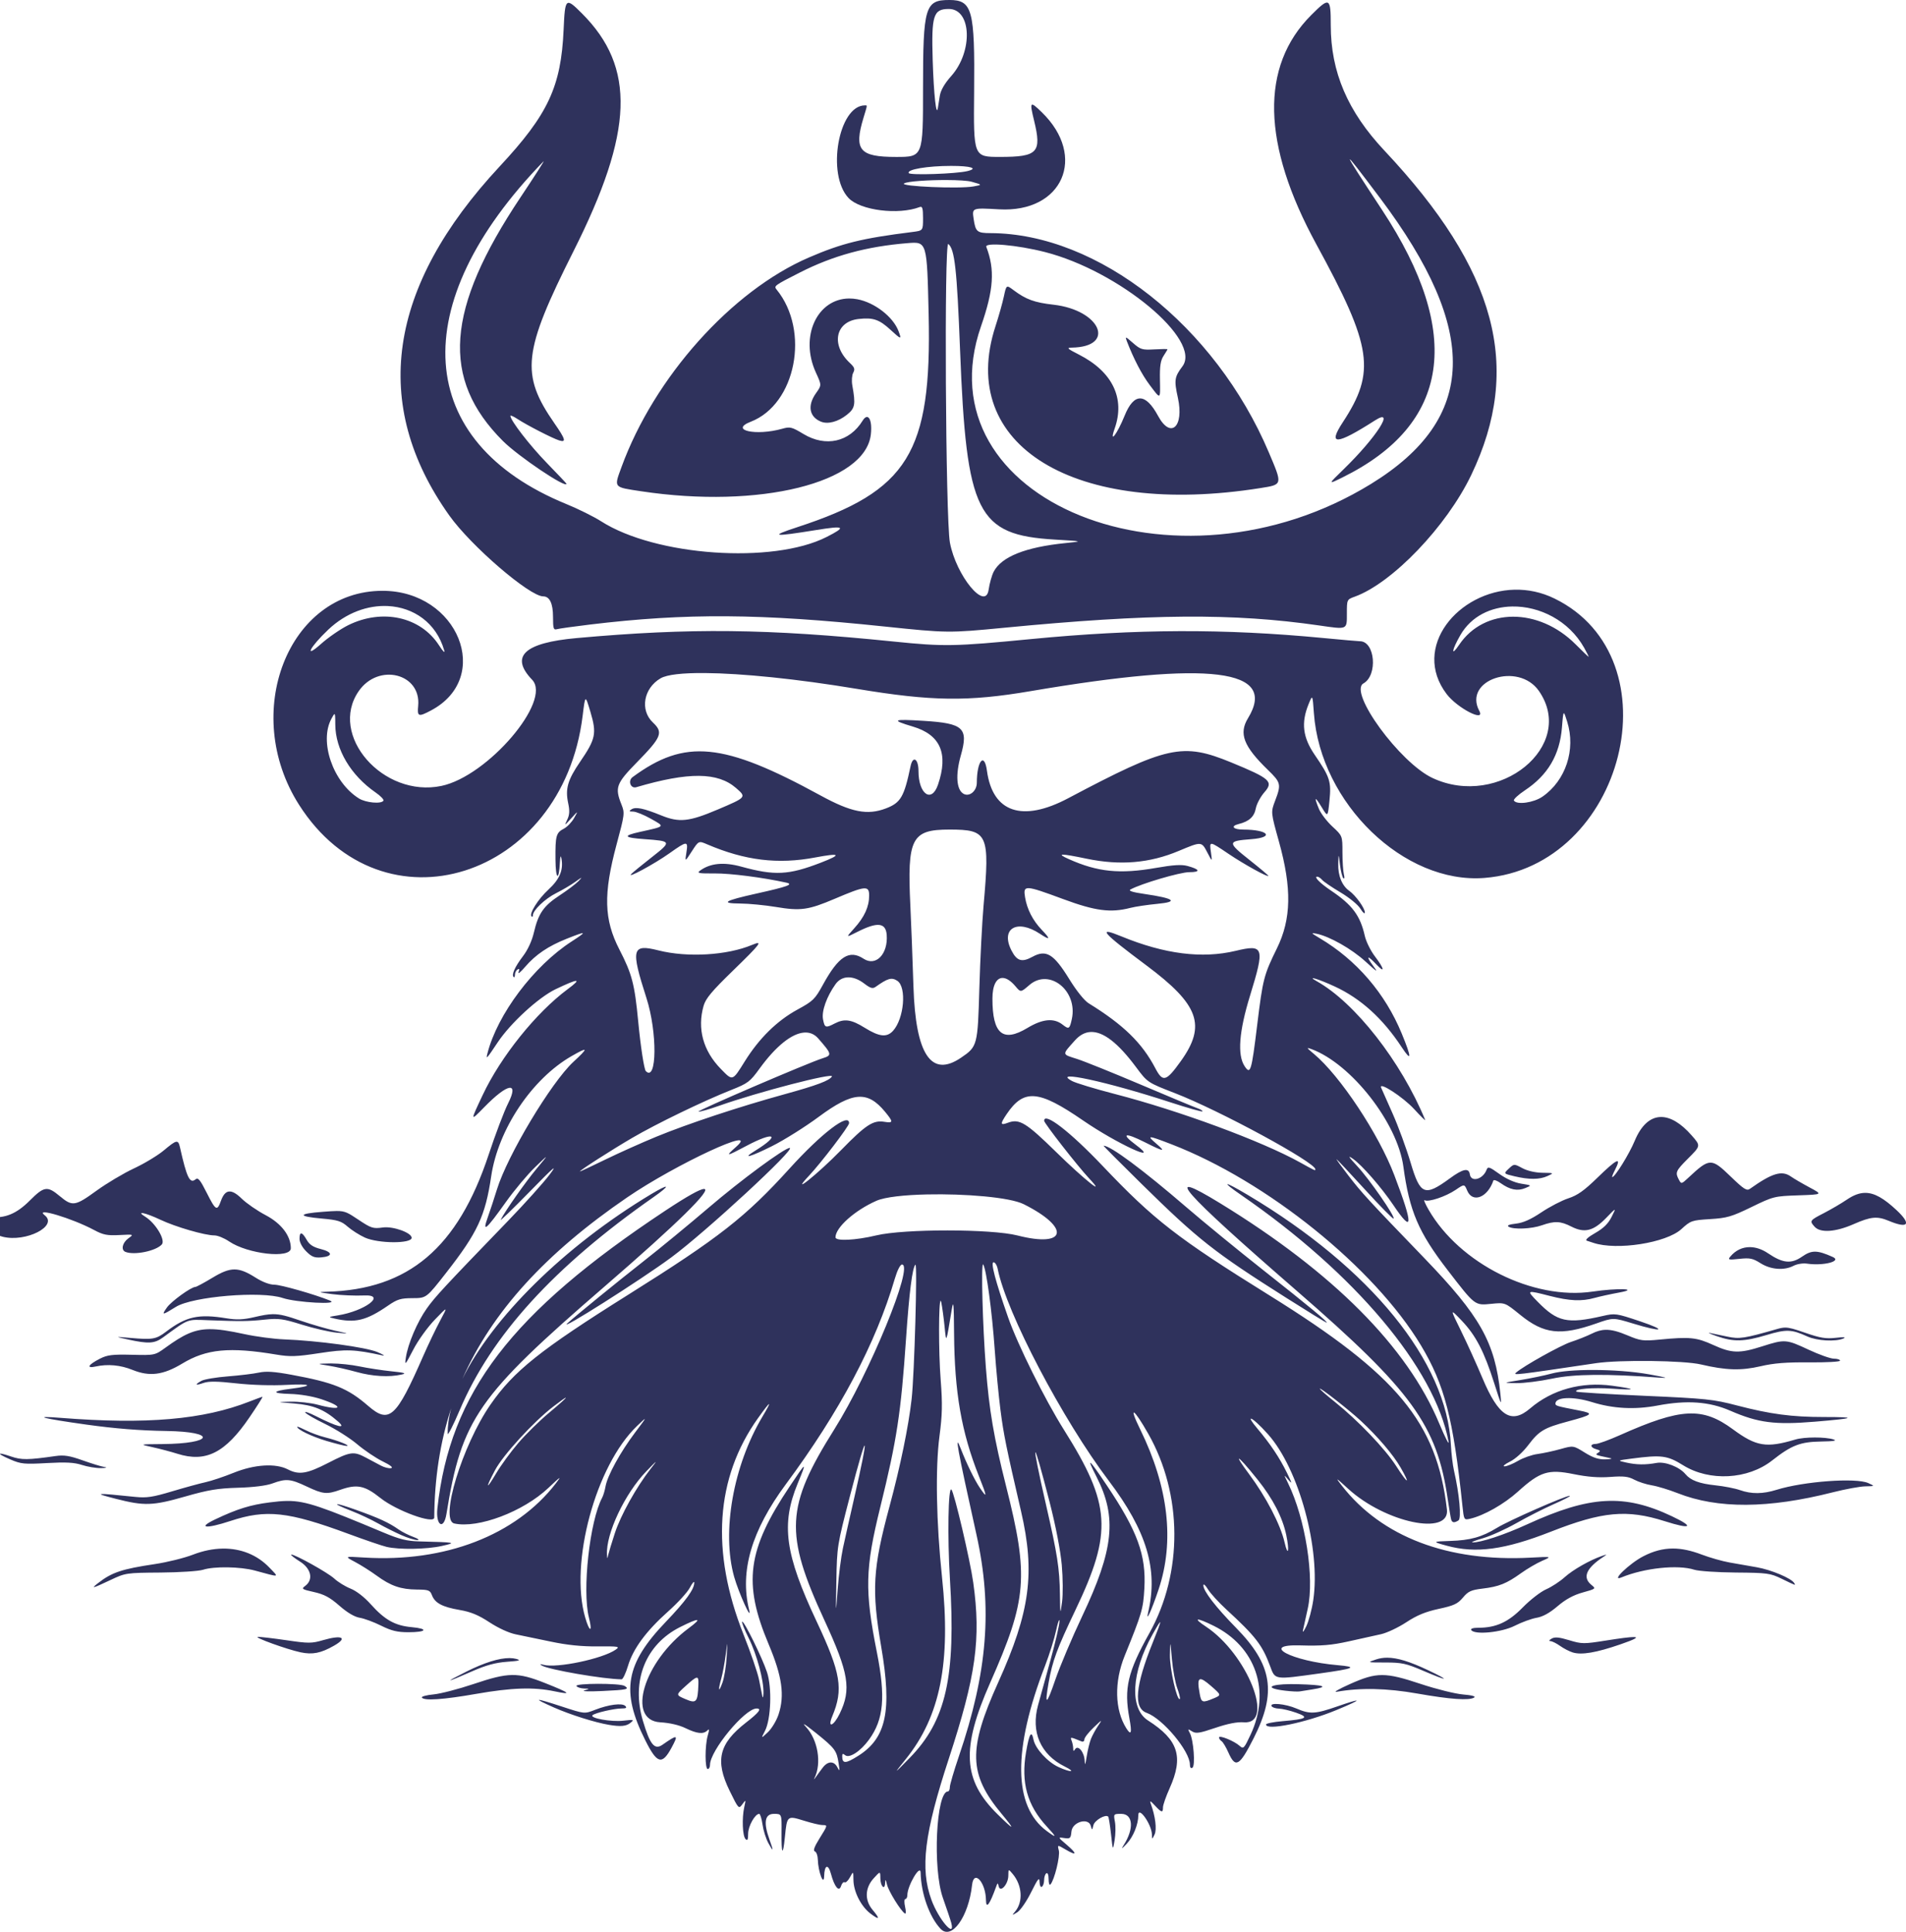 <svg width="148" height="150" viewBox="0 0 148 150" fill="none" xmlns="http://www.w3.org/2000/svg">
<g clip-path="url(#clip0_228_247)">
<path d="M73.71 -5.4473e-05C71.831 -0.003 71.673 0.528 71.673 6.867C71.673 12.186 71.673 12.186 69.583 12.186C66.727 12.186 66.289 11.655 67.057 9.123C67.366 8.105 67.357 8.182 67.159 8.182C65.107 8.182 64.161 13.556 65.892 15.378C66.807 16.341 69.76 16.712 71.424 16.074C71.622 15.998 71.673 16.178 71.673 16.944C71.673 17.909 71.673 17.909 70.846 18.013C66.933 18.503 65.381 18.885 62.814 19.992C56.808 22.581 50.798 29.302 48.258 36.269C47.667 37.888 47.608 37.816 49.794 38.146C58.977 39.531 67.196 37.496 67.621 33.731C67.751 32.572 67.399 31.986 66.981 32.666C65.959 34.323 64.118 34.738 62.392 33.7C61.485 33.153 61.349 33.119 60.748 33.289C58.695 33.869 56.602 33.402 58.302 32.743C61.801 31.386 62.914 25.685 60.305 22.487C60.075 22.206 60.122 22.171 62.096 21.166C64.688 19.847 67.294 19.136 70.478 18.878C71.981 18.756 71.981 18.757 72.109 24.419C72.353 35.156 70.526 38.117 61.922 40.929C59.71 41.652 60.015 41.7 63.359 41.158C65.602 40.794 65.758 40.897 64.176 41.699C60.006 43.812 50.898 43.177 46.679 40.479C46.117 40.119 44.909 39.52 43.995 39.146C32.137 34.306 31.418 23.642 42.2 12.534C42.339 12.39 41.538 13.643 40.419 15.319C34.611 24.016 34.221 29.412 39.048 34.239C40.248 35.438 43.993 37.957 43.986 37.562C43.986 37.537 43.3 36.81 42.462 35.949C41.132 34.581 39.633 32.642 39.633 32.29C39.633 32.225 39.888 32.339 40.199 32.544C40.918 33.017 42.907 34.037 43.42 34.197C43.987 34.372 43.914 34.109 43.05 32.867C40.403 29.057 40.595 27.331 44.536 19.497C49.2 10.226 49.376 5.23 45.188 1.043C43.92 -0.225 43.875 -0.186 43.764 2.306C43.567 6.734 42.562 8.884 38.8 12.922C30.078 22.285 28.76 31.414 34.888 40.026C36.569 42.389 41.12 46.307 42.184 46.307C42.679 46.307 42.942 46.859 42.942 47.898C42.942 48.809 42.981 48.931 43.247 48.854C43.414 48.806 44.57 48.644 45.815 48.494C53.297 47.593 59.018 47.632 68.713 48.65C73.519 49.154 73.703 49.156 77.942 48.746C89.319 47.647 95.751 47.599 102.434 48.565C104.649 48.885 104.584 48.913 104.584 47.648C104.584 46.552 104.584 46.551 105.194 46.33C108.111 45.276 112.335 40.864 114.243 36.877C118.242 28.526 116.219 20.97 107.499 11.693C104.647 8.658 103.333 5.589 103.333 1.957C103.333 -0.206 103.241 -0.254 101.814 1.173C97.842 5.148 97.979 11.209 102.217 18.974C106.565 26.943 106.848 28.857 104.262 32.797C103.075 34.606 103.763 34.565 106.763 32.646C108.389 31.606 106.876 33.964 104.327 36.442C103.103 37.632 103.103 37.632 104.235 37.074C112.597 32.954 113.644 25.91 107.323 16.311C104.021 11.297 103.997 11.168 107.149 15.362C114.913 25.693 114.703 32.504 106.463 37.572C91.299 46.899 71.462 38.879 76.177 25.329C77.16 22.502 77.265 20.936 76.586 19.169C76.443 18.797 78.987 19.02 81.135 19.569C86.897 21.041 93.349 26.404 91.816 28.446C91.195 29.273 91.16 29.512 91.461 30.882C91.958 33.143 90.907 34.114 89.927 32.3C88.95 30.489 88.051 30.482 87.325 32.279C86.741 33.722 86.108 34.538 86.554 33.272C87.381 30.924 86.381 28.857 83.775 27.531C82.867 27.069 82.795 26.998 83.227 26.991C86.687 26.933 85.464 24.076 81.801 23.659C80.317 23.49 79.671 23.254 78.696 22.525C78.144 22.112 78.144 22.112 77.949 23.024C77.842 23.526 77.549 24.563 77.299 25.329C74.276 34.593 83.447 40.194 97.879 37.896C99.608 37.621 99.598 37.661 98.525 35.13C94.359 25.299 85.26 18.129 76.918 18.101C75.864 18.098 75.75 18.001 75.601 16.988C75.475 16.135 75.475 16.135 77.585 16.254C82.512 16.532 84.435 12.15 80.894 8.715C79.973 7.821 79.932 7.867 80.299 9.375C80.9 11.848 80.582 12.184 77.649 12.184C75.591 12.185 75.591 12.185 75.64 7.13C75.701 0.739 75.502 0.002 73.711 -0.001L73.71 -5.4473e-05ZM73.676 0.696C75.441 0.696 75.564 3.989 73.87 5.896C73.349 6.482 73.047 7.002 72.976 7.438C72.917 7.799 72.852 8.212 72.83 8.356C72.708 9.171 72.506 7.348 72.424 4.7C72.316 1.187 72.469 0.696 73.676 0.696ZM73.858 12.882C75.403 12.882 75.997 13.074 75.112 13.287C74.231 13.499 70.674 13.62 70.564 13.441C70.389 13.158 72.018 12.882 73.858 12.882ZM73.53 13.979C74.378 13.982 75.138 14.024 75.454 14.114C76.287 14.35 76.288 14.35 75.591 14.476C74.495 14.675 69.846 14.475 70.2 14.244C70.458 14.075 72.117 13.973 73.53 13.979ZM73.635 18.943C74.134 19.355 74.304 20.887 74.548 27.17C75.041 39.879 75.869 41.537 81.903 41.897C84.124 42.029 84.124 42.029 82.731 42.169C79.629 42.482 77.761 43.227 77.158 44.394C77.014 44.671 76.838 45.302 76.766 45.794C76.522 47.476 74.24 44.696 73.76 42.13C73.422 40.33 73.306 18.672 73.635 18.943ZM65.927 23.177C63.476 23.197 62.061 26.106 63.356 28.934C63.803 29.909 63.803 29.909 63.363 30.527C62.681 31.485 62.832 32.364 63.744 32.739C64.281 32.959 65.074 32.751 65.753 32.212C66.398 31.699 66.45 31.424 66.181 29.919C66.118 29.571 66.15 29.132 66.252 28.942C66.402 28.661 66.355 28.522 65.991 28.182C64.501 26.791 64.859 24.972 66.663 24.769C67.799 24.64 68.272 24.801 69.159 25.619C69.979 26.375 70.025 26.382 69.769 25.708C69.346 24.595 67.913 23.487 66.572 23.235C66.35 23.194 66.135 23.175 65.927 23.177ZM87.45 26.219C87.4 26.213 87.428 26.305 87.496 26.483C88.028 27.866 88.665 29.087 89.273 29.892C90.143 31.044 90.097 31.069 90.069 29.457C90.05 28.428 90.117 27.989 90.349 27.635C90.516 27.379 90.654 27.148 90.654 27.12C90.654 27.093 90.194 27.096 89.631 27.128C88.69 27.182 88.559 27.142 87.973 26.628C87.663 26.356 87.507 26.225 87.45 26.219ZM117.625 45.787C113.232 45.876 109.565 50.265 112.335 53.896C113.167 54.986 115.357 56.114 114.868 55.201C113.58 52.794 117.9 51.348 119.497 53.652C122.443 57.901 116.411 62.831 111.232 60.408C108.695 59.221 104.685 53.729 105.871 53.065C106.997 52.435 106.776 49.793 105.597 49.79C105.473 49.79 104.195 49.677 102.759 49.54C95.053 48.802 88.258 48.828 80.035 49.624C74.09 50.2 73.322 50.213 69.413 49.815C59.55 48.812 53.647 48.747 44.774 49.544C40.701 49.911 39.578 50.963 41.32 52.781C42.881 54.409 37.867 60.275 34.274 61.024C29.744 61.968 25.485 57.084 27.855 53.663C29.381 51.459 32.712 52.284 32.471 54.806C32.391 55.647 32.488 55.682 33.458 55.169C38.295 52.615 35.571 45.874 29.703 45.874C22.377 45.874 18.677 55.36 23.222 62.491C29.7 72.655 43.682 68.265 45.242 55.578C45.444 53.926 45.444 53.926 45.848 55.283C46.345 56.954 46.257 57.378 45.044 59.151C44.075 60.568 43.881 61.248 44.121 62.376C44.245 62.957 44.226 63.273 44.043 63.651C43.81 64.134 43.822 64.13 44.353 63.544C44.906 62.935 44.906 62.935 44.579 63.517C44.399 63.837 44.045 64.206 43.794 64.338C43.179 64.658 43.117 64.879 43.132 66.736C43.144 68.318 43.401 68.468 43.479 66.939C43.504 66.471 43.541 66.379 43.594 66.657C43.762 67.545 43.464 68.263 42.599 69.06C41.783 69.811 41.066 70.95 41.276 71.16C41.332 71.216 41.378 71.177 41.378 71.073C41.378 70.682 42.325 69.779 43.186 69.349C43.676 69.103 44.352 68.704 44.687 68.461C45.219 68.075 45.25 68.069 44.929 68.408C44.726 68.622 44.064 69.123 43.456 69.522C42.205 70.343 41.801 70.927 41.454 72.415C41.304 73.059 40.982 73.755 40.611 74.241C39.987 75.059 39.706 75.683 39.883 75.86C39.939 75.916 39.985 75.837 39.985 75.683C39.985 75.529 40.077 75.346 40.189 75.277C40.331 75.189 40.354 75.252 40.265 75.484C40.195 75.668 40.424 75.484 40.774 75.075C41.593 74.12 42.57 73.46 44.02 72.884C45.572 72.268 45.627 72.3 44.389 73.101C41.443 75.004 38.615 78.766 37.846 81.806C37.723 82.295 37.781 82.231 38.657 80.919C39.647 79.435 41.821 77.442 43.136 76.812C44.937 75.949 45.237 75.949 44.077 76.809C41.626 78.629 38.89 82.036 37.481 85.023C36.505 87.091 36.505 87.091 37.594 85.975C39.434 84.09 40.326 83.943 39.455 85.67C39.15 86.272 38.471 88.063 37.947 89.648C35.548 96.89 31.731 100.128 25.389 100.299C24.653 100.319 24.692 100.337 25.794 100.484C26.464 100.573 27.582 100.62 28.279 100.589C30.042 100.509 28.333 101.799 26.23 102.135C25.474 102.256 25.465 102.265 25.968 102.38C27.579 102.748 28.435 102.542 30.122 101.382C30.855 100.878 31.114 100.799 32.039 100.797C33.108 100.794 33.107 100.794 34.636 98.838C37.082 95.71 37.683 94.424 38.142 91.329C38.685 87.679 41.303 83.768 44.389 81.999C45.691 81.252 45.717 81.346 44.519 82.454C42.795 84.051 39.4 89.717 38.587 92.356C38.381 93.026 38.061 93.997 37.877 94.513C37.428 95.765 37.725 95.515 39.291 93.321C39.943 92.407 40.965 91.189 41.562 90.615C42.647 89.57 42.647 89.57 41.669 90.742C40.806 91.777 39.25 93.987 38.878 94.709C38.805 94.851 39.818 93.87 41.13 92.53C43.036 90.581 43.344 90.319 42.664 91.221C42.197 91.841 40.753 93.447 39.456 94.79C34.468 99.953 33.784 100.691 33.139 101.599C32.402 102.637 31.674 104.344 31.514 105.413C31.417 106.057 31.46 106.012 32.084 104.808C32.465 104.073 33.2 103.051 33.773 102.458C34.786 101.409 34.786 101.409 34.179 102.54C33.845 103.163 33.246 104.416 32.847 105.326C30.757 110.098 30.223 110.578 28.584 109.159C27.002 107.79 25.914 107.349 22.622 106.743C21.289 106.497 20.656 106.456 20.097 106.578C19.687 106.668 18.607 106.799 17.697 106.87C16.787 106.941 15.866 107.095 15.651 107.213C15.09 107.519 15.168 107.603 15.806 107.38C16.209 107.239 16.876 107.248 18.354 107.413C19.558 107.547 21.125 107.593 22.29 107.53C24.23 107.424 24.401 107.609 22.571 107.834C21.097 108.015 21.074 108.195 22.52 108.234C23.299 108.254 24.276 108.418 24.939 108.639C26.77 109.247 26.557 109.577 24.662 109.069C24.136 108.927 23.195 108.823 22.573 108.836C21.441 108.861 21.441 108.861 22.834 108.975C24.335 109.098 25.18 109.442 26.229 110.358C26.955 110.992 26.221 110.817 24.502 109.946C23.996 109.69 23.638 109.57 23.706 109.68C23.774 109.79 24.48 110.195 25.276 110.58C26.071 110.965 27.179 111.668 27.738 112.141C28.297 112.614 29.185 113.212 29.711 113.47C30.327 113.771 30.559 113.96 30.364 113.997C30.197 114.029 29.845 113.941 29.581 113.801C29.318 113.661 28.792 113.381 28.413 113.179C27.456 112.669 27.205 112.705 25.474 113.595C23.832 114.44 23.213 114.538 22.349 114.092C21.401 113.602 19.752 113.705 18.15 114.354C17.394 114.66 16.414 114.988 15.973 115.084C15.533 115.179 14.36 115.5 13.367 115.797C11.852 116.251 11.39 116.32 10.494 116.228C7.343 115.902 7.196 115.917 8.991 116.376C11.209 116.944 11.858 116.922 14.398 116.194C16.17 115.686 16.914 115.563 18.481 115.518C19.685 115.483 20.679 115.359 21.158 115.182C22.212 114.793 22.553 114.824 23.82 115.423C25.078 116.018 25.373 116.048 26.404 115.684C27.724 115.218 28.313 115.337 29.538 116.314C30.781 117.306 33.712 118.374 33.719 117.836C33.74 114.802 34.17 111.992 35.031 109.355C34.849 110.043 34.756 110.7 34.762 111.315C34.762 111.515 35.188 110.687 35.703 109.474C38.163 103.69 43.017 98.357 50.732 92.962C52.109 92 52.012 91.851 50.571 92.716C43.752 96.809 38.199 102.377 35.902 107.075C38.202 101.853 42.376 97.3 48.692 92.979C52.486 90.384 59.145 87.295 57.152 89.055C56.284 89.82 56.386 89.811 57.951 88.978C60.128 87.82 60.666 88.097 58.654 89.34C57.525 90.037 58.258 89.84 59.953 88.99C60.899 88.515 62.526 87.495 63.568 86.722C66.217 84.759 67.359 84.671 68.723 86.325C69.379 87.121 69.371 87.219 68.656 87.103C67.8 86.965 67.225 87.341 65.332 89.28C63.492 91.165 61.252 92.958 62.815 91.294C63.761 90.288 65.931 87.443 65.931 87.209C65.931 86.359 63.799 87.984 61.306 90.735C57.9 94.494 55.83 96.113 48.783 100.529C41.953 104.811 39.884 106.461 38.083 109.065C35.889 112.239 34.122 118.04 35.273 118.293C37.128 118.7 40.628 117.378 42.583 115.531C43.557 114.61 43.635 114.565 43.148 115.195C40.046 119.209 34.549 121.33 28.269 120.937C26.74 120.841 26.74 120.841 27.573 121.283C28.031 121.526 28.784 122.003 29.247 122.342C30.334 123.139 31.127 123.414 32.371 123.423C33.274 123.43 33.393 123.474 33.539 123.857C33.772 124.469 34.338 124.774 35.677 125.005C36.563 125.158 37.14 125.396 38.009 125.966C38.698 126.418 39.523 126.796 40.053 126.902C40.542 127 41.765 127.253 42.771 127.466C44.032 127.732 45.156 127.848 46.394 127.838C48.052 127.824 48.16 127.843 47.809 128.089C46.796 128.798 43.234 129.548 42.208 129.267C41.92 129.188 41.884 129.203 42.074 129.322C42.584 129.642 46.868 130.382 48.267 130.393C48.368 130.393 48.594 129.919 48.767 129.339C49.166 128.008 50.177 126.641 51.891 125.112C52.626 124.457 53.378 123.635 53.563 123.284C53.748 122.934 53.901 122.749 53.908 122.874C53.925 123.381 53.258 124.304 51.692 125.938C48.566 129.202 48.2 131.316 50.101 135.118C51.02 136.955 51.406 137.067 52.142 135.708C52.702 134.673 52.624 134.646 51.448 135.469C50.826 135.905 50.474 135.476 49.918 133.604C49.001 130.515 50.127 127.685 52.809 126.337C54.319 125.579 54.574 125.613 53.474 126.427C49.986 129.008 48.609 133.577 51.272 133.731C52.001 133.774 52.732 133.943 53.23 134.185C54.12 134.618 54.617 134.672 54.922 134.367C55.081 134.208 55.089 134.298 54.957 134.757C54.731 135.535 54.733 137.358 54.957 137.358C55.053 137.358 55.132 137.213 55.132 137.035C55.132 135.935 57.83 132.667 58.745 132.659C59.175 132.655 58.945 132.963 57.931 133.75C55.822 135.388 55.507 136.699 56.657 139.051C57.348 140.463 57.362 140.478 57.642 140.096C57.919 139.717 57.923 139.722 57.791 140.317C57.6 141.181 57.656 142.563 57.892 142.799C58.042 142.949 58.092 142.844 58.092 142.378C58.092 141.795 58.626 140.84 58.953 140.84C59.029 140.84 59.144 141.212 59.209 141.667C59.273 142.121 59.475 142.768 59.659 143.103C60.061 143.837 60.085 143.769 59.751 142.842C59.27 141.508 59.384 140.84 60.093 140.84C60.701 140.84 60.701 140.84 60.686 142.245C60.667 144 60.794 144.187 60.948 142.63C61.111 140.972 61.121 140.964 62.423 141.369C63.027 141.557 63.67 141.71 63.853 141.71C64.283 141.71 64.285 141.703 63.62 142.772C63.231 143.398 63.123 143.705 63.272 143.755C63.392 143.795 63.496 144.076 63.503 144.38C63.526 145.322 63.971 146.501 63.994 145.681C64.019 144.796 64.307 144.695 64.523 145.497C64.797 146.514 65.15 146.939 65.309 146.44C65.376 146.23 65.499 146.1 65.584 146.152C65.668 146.204 65.855 146.029 65.999 145.763C66.262 145.279 66.261 145.279 66.269 145.964C66.278 146.879 66.854 148.02 67.59 148.582C68.299 149.122 68.362 149.013 67.756 148.294C67.128 147.548 67.16 146.592 67.838 145.847C68.354 145.279 68.354 145.279 68.36 145.835C68.367 146.473 68.704 146.809 68.731 146.203C68.746 145.882 68.775 145.909 68.878 146.339C69.001 146.855 69.946 148.38 70.264 148.576C70.351 148.63 70.358 148.408 70.28 148.063C70.202 147.719 70.21 147.455 70.299 147.455C70.384 147.455 70.455 147.318 70.455 147.15C70.455 146.421 71.471 144.699 71.486 145.401C71.519 147.019 72.163 148.836 73.031 149.762C73.888 150.676 75.211 148.839 75.481 146.358C75.614 145.135 76.539 146.142 76.56 147.534C76.571 148.258 76.838 147.907 77.348 146.498C77.464 146.175 77.479 146.173 77.549 146.468C77.672 146.989 78.289 146.309 78.296 145.644C78.302 145.105 78.302 145.105 78.642 145.514C79.372 146.389 79.457 147.659 78.836 148.407C78.559 148.74 78.563 148.742 78.987 148.486C79.229 148.339 79.708 147.646 80.067 146.925C80.591 145.87 80.713 145.719 80.72 146.117C80.727 146.397 80.802 146.56 80.902 146.498C80.998 146.439 81.076 146.204 81.076 145.976C81.076 145.748 81.154 145.513 81.25 145.453C81.353 145.39 81.424 145.579 81.424 145.913C81.424 146.236 81.488 146.409 81.571 146.315C81.874 145.974 82.328 144.127 82.217 143.685C82.103 143.232 82.103 143.232 82.744 143.61C83.628 144.132 83.669 143.959 82.831 143.242C82.13 142.643 82.13 142.643 82.636 142.717C83.099 142.785 83.146 142.743 83.197 142.209C83.269 141.46 84.521 141.101 84.702 141.778C84.796 142.131 84.805 142.128 84.902 141.723C84.995 141.339 85.843 140.847 86.052 141.056C86.094 141.099 86.193 141.714 86.271 142.423C86.412 143.713 86.412 143.713 86.55 142.887C86.626 142.433 86.636 141.786 86.573 141.451C86.46 140.848 86.466 140.84 87.064 140.84C87.987 140.84 88.074 141.997 87.247 143.277C87.037 143.603 87.098 143.573 87.493 143.156C87.994 142.627 88.389 141.66 88.389 140.949C88.389 140.193 89.424 141.65 89.447 142.442C89.459 142.842 89.458 142.842 89.653 142.439C89.84 142.048 89.714 141.022 89.358 140.057C89.259 139.786 89.329 139.816 89.672 140.187C90.195 140.753 90.305 140.779 90.305 140.334C90.305 140.152 90.537 139.487 90.82 138.857C91.92 136.404 91.503 135.098 89.136 133.584C87.694 132.661 87.843 129.851 89.492 126.913C90.287 125.495 90.29 125.604 89.508 127.544C88.148 130.918 88.001 132.622 89.039 132.997C90.292 133.45 92.395 135.967 92.395 137.013C92.395 137.241 92.469 137.333 92.592 137.257C92.829 137.11 92.68 135.106 92.391 134.566C92.215 134.236 92.227 134.226 92.558 134.432C92.863 134.623 93.131 134.583 94.365 134.164C95.337 133.834 96.069 133.691 96.586 133.731C99.031 133.917 96.849 128.423 93.634 126.296C92.589 125.605 92.883 125.57 94.218 126.227C97.513 127.849 98.694 131.301 97.11 134.685C96.602 135.771 96.55 135.824 96.26 135.562C95.844 135.185 94.659 134.701 94.659 134.909C94.659 135 94.746 135.129 94.853 135.195C94.959 135.261 95.198 135.657 95.383 136.075C95.933 137.318 96.239 137.147 97.338 134.983C99.147 131.42 98.807 129.274 95.977 126.391C94.398 124.782 93.44 123.539 93.44 123.101C93.441 122.943 93.594 123.073 93.793 123.399C93.986 123.716 94.629 124.421 95.221 124.965C97.49 127.052 98.014 127.728 98.615 129.346C99.027 130.453 98.891 130.433 102.495 129.933C105.182 129.559 105.459 129.432 103.875 129.295C100.281 128.985 97.777 127.663 100.963 127.759C102.621 127.808 103.381 127.745 104.727 127.446C105.654 127.24 106.785 126.989 107.241 126.888C107.696 126.787 108.576 126.371 109.195 125.965C110.025 125.42 110.69 125.145 111.718 124.923C112.9 124.668 113.189 124.533 113.595 124.048C114.004 123.559 114.227 123.457 115.119 123.349C116.396 123.195 116.979 122.962 118.104 122.154C118.583 121.81 119.321 121.378 119.746 121.193C120.517 120.857 120.517 120.857 118.863 120.945C112.426 121.289 107.29 119.333 104.196 115.36C103.664 114.678 103.69 114.691 104.682 115.597C107.566 118.233 112.593 119.288 112.353 117.208C111.571 110.45 108.514 106.761 98.582 100.588C91.409 96.129 89.606 94.73 85.622 90.534C83.087 87.865 81.077 86.313 81.077 87.025C81.077 87.212 83.664 90.529 84.538 91.463C86.015 93.041 84.209 91.608 82.028 89.47C79.664 87.155 79.151 86.843 78.261 87.179C77.665 87.403 77.647 87.278 78.165 86.51C79.501 84.528 80.645 84.621 84.092 86.995C86.719 88.803 90.267 90.439 88.175 88.877C86.998 87.999 87.343 87.909 88.894 88.69C90.39 89.444 90.561 89.464 89.777 88.794C89.005 88.134 89.126 88.14 90.966 88.85C98.381 91.714 106.704 98.421 110.334 104.46C112.17 107.514 112.849 110.144 113.56 116.946C113.671 118.012 113.682 118.031 114.135 117.929C115.212 117.686 116.796 116.789 117.88 115.807C119.586 114.261 120.227 114.061 122.193 114.46C123.277 114.68 124.14 114.747 125.036 114.679C126.072 114.601 126.436 114.643 126.904 114.893C127.223 115.064 127.837 115.261 128.267 115.331C128.698 115.401 129.598 115.675 130.269 115.939C133.378 117.165 137.313 117.143 142.315 115.873C143.29 115.626 144.426 115.417 144.84 115.409C145.592 115.395 145.592 115.395 145.07 115.156C144.125 114.723 140.05 115.022 137.946 115.679C136.882 116.011 136.001 116.017 135.104 115.701C134.722 115.566 133.87 115.4 133.21 115.331C131.958 115.2 131.278 114.947 130.877 114.465C130.407 113.899 129.302 113.469 128.633 113.591C127.758 113.75 127.076 113.741 126.263 113.559C125.567 113.402 125.567 113.403 126.699 113.255C129.014 112.952 129.468 113.01 130.69 113.77C132.739 115.045 135.716 114.885 137.606 113.4C139.116 112.213 139.788 111.953 141.413 111.928C142.381 111.913 142.673 111.864 142.37 111.767C141.731 111.562 140.108 111.566 139.409 111.774C137.156 112.445 136.375 112.318 134.566 110.984C132.189 109.231 130.532 109.316 125.784 111.435C124.946 111.809 124.104 112.115 123.912 112.115C123.441 112.115 123.47 112.397 123.956 112.53C124.273 112.617 124.299 112.669 124.095 112.8C123.837 112.966 123.832 112.964 125.044 113.22C125.235 113.261 125.064 113.303 124.664 113.314C124.126 113.329 123.704 113.191 123.051 112.785C122.167 112.235 122.167 112.235 121.168 112.516C120.618 112.67 119.816 112.842 119.385 112.9C118.954 112.957 118.274 113.196 117.874 113.43C117.474 113.665 117.003 113.856 116.829 113.856C116.654 113.856 116.839 113.694 117.24 113.495C117.672 113.282 118.258 112.751 118.68 112.193C119.506 111.099 119.896 110.867 121.747 110.371C123.71 109.845 123.804 109.75 122.594 109.516C120.874 109.183 120.778 109.155 120.778 108.985C120.778 108.466 122.146 108.411 123.621 108.87C125.259 109.381 126.948 109.469 128.712 109.134C130.987 108.702 132.724 108.827 134.36 109.539C136.52 110.479 137.818 110.647 140.936 110.388C144.077 110.128 144.27 110.026 141.628 110.026C139.131 110.026 137.465 109.805 134.882 109.131C133.032 108.648 132.484 108.591 127.689 108.379C124.834 108.252 122.455 108.106 122.403 108.054C122.194 107.845 123.706 107.721 125.185 107.826C127.105 107.962 127.106 107.859 125.192 107.597C122.8 107.27 120.52 107.899 118.816 109.358C117.354 110.61 116.358 109.976 115.108 106.997C114.662 105.934 113.911 104.281 113.44 103.324C112.583 101.583 112.583 101.583 113.504 102.547C114.596 103.691 115.242 104.936 116.03 107.415C116.591 109.179 116.608 109.207 116.503 108.213C116.083 104.22 114.948 102.2 110.575 97.665C106.221 93.15 105.758 92.647 104.694 91.268C104.158 90.573 103.746 90.006 103.777 90.006C103.808 90.006 104.799 91.064 105.98 92.356C107.16 93.649 108.165 94.668 108.212 94.621C108.355 94.478 106.332 91.557 105.386 90.543C104.701 89.808 104.626 89.679 105.054 89.976C105.749 90.459 107.273 92.205 108.195 93.574C109.734 95.862 109.756 95.161 108.266 91.243C107.052 88.047 104.046 83.516 102.028 81.836C101.436 81.343 101.417 81.303 101.845 81.463C104.932 82.612 108.509 87.188 108.97 90.575C109.443 94.048 110.14 95.678 112.41 98.623C114.549 101.399 114.506 101.367 115.806 101.237C116.862 101.132 116.862 101.133 118.043 102.092C119.884 103.589 121.175 103.736 123.939 102.766C125.268 102.299 125.268 102.299 126.812 102.77C129.104 103.47 129.524 103.324 127.333 102.589C125.497 101.974 125.411 101.962 124.46 102.18C121.692 102.815 120.939 102.65 119.395 101.071C118.506 100.162 118.516 100.157 120.345 100.625C121.886 101.019 122.817 101.059 123.828 100.776C124.211 100.669 125.073 100.48 125.743 100.358C127.363 100.061 125.597 100.003 123.654 100.289C119.047 100.967 113.351 98.122 110.932 93.934C110.659 93.462 110.521 93.128 110.625 93.192C110.904 93.365 112.266 92.909 113.037 92.385C113.71 91.928 113.71 91.928 113.928 92.447C114.345 93.438 115.512 92.99 115.959 91.668C115.99 91.577 116.249 91.67 116.536 91.874C117.255 92.386 117.829 92.5 118.436 92.251C118.952 92.039 118.952 92.04 118.121 91.907C117.601 91.824 116.966 91.541 116.419 91.148C115.645 90.592 115.535 90.557 115.432 90.83C115.152 91.576 114.223 91.826 114.132 91.181C114.057 90.657 113.602 90.748 112.596 91.485C110.621 92.932 110.283 92.798 109.533 90.274C109.201 89.158 108.573 87.446 108.138 86.47C107.703 85.494 107.303 84.591 107.248 84.463C107.021 83.93 108.944 85.175 109.811 86.121C110.32 86.678 110.705 87.055 110.665 86.959C108.796 82.425 105.212 77.843 102.235 76.183C101.418 75.727 102.341 75.998 103.628 76.591C105.655 77.525 107.373 79.079 108.839 81.306C109.624 82.497 109.626 82.151 108.846 80.257C107.557 77.127 105.333 74.541 102.474 72.846C101.794 72.442 101.769 72.405 102.235 72.502C103.253 72.712 104.956 73.68 106.026 74.655C106.952 75.5 107.039 75.549 106.622 74.99C106.032 74.199 106.172 74.135 106.867 74.878C107.568 75.628 107.501 75.229 106.764 74.263C106.429 73.825 106.074 73.107 105.976 72.668C105.622 71.09 105.005 70.263 103.357 69.155C102.506 68.583 101.997 68.07 102.28 68.07C102.376 68.07 102.546 68.182 102.659 68.317C102.772 68.453 103.413 68.891 104.085 69.289C104.777 69.7 105.451 70.253 105.642 70.566C105.827 70.869 105.979 70.995 105.979 70.846C105.979 70.513 105.257 69.513 104.77 69.171C104.209 68.779 103.887 67.991 103.914 67.078C103.939 66.242 103.939 66.242 104.048 67.146C104.109 67.642 104.227 68.112 104.311 68.19C104.397 68.27 104.416 68.142 104.353 67.896C104.293 67.657 104.24 66.885 104.24 66.18C104.24 64.899 104.24 64.899 103.46 64.178C103.032 63.781 102.562 63.166 102.415 62.81C102.017 61.844 102.094 61.795 102.627 62.673C103.102 63.457 103.102 63.457 103.231 62.181C103.383 60.687 103.272 60.341 102.086 58.609C101.159 57.255 101.021 56.129 101.608 54.682C101.919 53.916 101.919 53.916 102.024 55.379C102.527 62.382 109.038 68.665 115.275 68.168C126.144 67.301 130.198 51.12 120.711 46.476C119.69 45.976 118.638 45.767 117.624 45.788L117.625 45.787ZM30.12 47.057C32.111 47.156 33.87 48.352 34.489 50.486C34.567 50.753 34.411 50.605 34.085 50.101C32.652 47.889 29.693 47.234 27.042 48.542C26.448 48.835 25.496 49.49 24.927 49.998C23.57 51.207 24.053 50.251 25.483 48.895C26.884 47.568 28.572 46.98 30.12 47.057ZM117.421 47.092C119.531 47.057 121.811 48.168 123.009 50.298C123.228 50.689 123.383 51.003 123.353 50.997C123.323 50.99 122.869 50.556 122.346 50.031C119.474 47.155 115.251 47.172 113.3 50.069C112.648 51.038 112.715 50.501 113.395 49.317C114.241 47.841 115.78 47.12 117.421 47.092ZM54.725 52.26C57.588 52.282 61.851 52.709 66.532 53.487C72.352 54.455 75.164 54.491 80.027 53.664C93.992 51.289 99.239 51.942 96.908 55.764C96.178 56.96 96.559 57.946 98.464 59.793C99.462 60.76 99.496 60.906 99.014 62.171C98.674 63.067 98.674 63.068 99.31 65.35C100.318 68.964 100.272 71.361 99.151 73.64C98.138 75.7 98.056 76.018 97.62 79.586C97.177 83.216 97.097 83.477 96.639 82.778C96.069 81.907 96.211 80.082 97.067 77.302C98.223 73.546 98.144 73.303 95.947 73.83C93.347 74.453 90.427 74.084 87.079 72.707C85.157 71.918 85.551 72.374 89.016 74.959C93.106 78.009 93.683 79.611 91.693 82.39C90.548 83.989 90.293 84.059 89.707 82.938C88.678 80.975 87.232 79.567 84.538 77.905C84.199 77.696 83.595 76.943 83.027 76.023C81.816 74.058 81.236 73.707 80.167 74.293C79.353 74.739 78.966 74.625 78.549 73.818C77.662 72.105 78.966 71.325 80.748 72.504C81.558 73.04 81.603 72.941 80.887 72.194C80.198 71.474 79.751 70.603 79.597 69.679C79.434 68.7 79.57 68.706 82.552 69.81C85.054 70.736 86.233 70.89 87.776 70.493C88.159 70.394 89.099 70.254 89.865 70.181C91.546 70.022 91.197 69.754 88.862 69.413C87.946 69.28 87.597 69.169 87.777 69.068C88.574 68.622 91.627 67.721 92.341 67.721C93.251 67.721 93.189 67.503 92.204 67.238C91.748 67.115 91.102 67.155 89.767 67.389C86.951 67.883 85.235 67.71 82.987 66.704C81.985 66.255 82.32 66.248 84.38 66.676C86.979 67.216 89.267 67.023 91.53 66.071C93.297 65.329 93.3 65.329 93.744 66.185C94.134 66.937 94.134 66.937 94.031 66.197C93.902 65.279 93.881 65.278 95.402 66.303C96.61 67.118 98.485 68.152 98.485 68.003C98.485 67.963 97.816 67.401 96.998 66.753C95.292 65.402 95.302 65.3 97.156 65.16C98.992 65.021 98.491 64.417 96.536 64.414C95.749 64.413 95.526 64.145 96.179 63.984C96.989 63.785 97.392 63.418 97.514 62.765C97.579 62.423 97.879 61.86 98.181 61.516C98.906 60.691 98.635 60.447 95.612 59.204C91.819 57.645 90.644 57.902 82.948 61.979C79.381 63.869 77.074 63.088 76.635 59.843C76.437 58.38 75.857 59.067 75.849 60.774C75.849 61.413 75.288 61.887 74.828 61.641C74.267 61.341 74.18 60.17 74.607 58.66C75.211 56.527 74.824 56.165 71.729 55.972C69.309 55.82 69.152 55.902 70.876 56.414C73.027 57.052 73.659 58.512 72.834 60.931C72.34 62.379 71.32 61.668 71.32 59.875C71.32 58.908 70.884 58.638 70.704 59.495C70.204 61.881 69.941 62.331 68.793 62.769C67.35 63.32 66.106 63.074 63.709 61.763C56.15 57.631 53.189 57.342 49.123 60.338C48.736 60.623 48.965 61.254 49.407 61.123C53.475 59.929 55.735 59.949 57.16 61.192C57.972 61.9 57.967 61.907 55.736 62.855C53.497 63.806 52.748 63.885 51.346 63.315C49.964 62.754 49.358 62.63 49.032 62.844C48.82 62.982 48.845 63.015 49.165 63.017C49.382 63.019 50.003 63.27 50.545 63.576C51.651 64.2 51.692 64.151 49.685 64.595C48.334 64.894 48.425 65.041 50.033 65.156C52.156 65.307 52.169 65.337 50.635 66.541C49.897 67.119 49.176 67.707 49.032 67.848C48.578 68.293 50.812 67.086 51.983 66.254C53.361 65.275 53.445 65.272 53.298 66.197C53.18 66.937 53.18 66.937 53.716 66.107C54.252 65.277 54.252 65.277 54.907 65.558C57.849 66.818 60.407 67.129 63.306 66.579C65.262 66.209 65.4 66.342 63.728 66.987C61.229 67.951 60.152 68.004 57.564 67.292C56.203 66.918 55.155 67.019 54.359 67.6C54.089 67.798 54.251 67.829 55.499 67.819C56.719 67.809 59.248 68.135 61.047 68.532C61.653 68.666 61.187 68.837 58.731 69.384C56.234 69.939 55.9 70.145 57.477 70.156C58.147 70.16 59.401 70.282 60.263 70.425C62.167 70.743 62.768 70.659 64.811 69.79C67.209 68.769 67.489 68.742 67.489 69.533C67.489 70.402 67.127 71.198 66.332 72.078C65.663 72.818 65.664 72.818 66.582 72.353C68.136 71.566 68.782 71.635 68.853 72.595C68.962 74.085 68.01 75.066 67.059 74.443C65.948 73.715 65.114 74.247 63.901 76.459C63.281 77.59 63.139 77.728 61.922 78.391C60.337 79.255 58.951 80.617 57.833 82.409C56.864 83.964 56.902 83.952 55.971 82.997C54.596 81.589 54.128 79.875 54.633 78.1C54.795 77.532 55.266 76.967 56.899 75.381C59.099 73.244 59.28 73 58.391 73.371C56.449 74.183 53.373 74.362 51.132 73.796C49.062 73.273 48.964 73.663 50.197 77.497C51.049 80.147 51.016 84.038 50.149 83.171C50.015 83.038 49.741 81.247 49.555 79.298C49.279 76.408 49.074 75.625 48.098 73.732C46.894 71.397 46.841 69.42 47.878 65.565C48.506 63.233 48.519 63.125 48.258 62.472C47.728 61.148 47.839 60.843 49.46 59.187C51.379 57.227 51.52 56.874 50.695 56.096C49.677 55.136 49.975 53.435 51.295 52.668C51.793 52.379 53.007 52.246 54.725 52.26ZM121.439 55.384C121.49 55.398 121.563 55.631 121.693 56.044C122.371 58.206 121.579 60.605 119.775 61.855C119.087 62.331 117.773 62.513 117.556 62.161C117.501 62.072 117.887 61.712 118.414 61.362C120.188 60.185 121.112 58.616 121.284 56.492C121.347 55.708 121.374 55.365 121.439 55.384ZM25.958 55.453C26.029 55.413 26.031 55.646 26.035 56.268C26.048 58.197 27.237 60.197 29.162 61.531C29.55 61.799 29.825 62.087 29.773 62.171C29.605 62.442 28.408 62.332 27.87 61.996C25.852 60.736 24.765 57.569 25.741 55.795C25.848 55.599 25.916 55.477 25.958 55.453ZM73.72 64.413C76.72 64.413 76.867 64.739 76.374 70.303C76.259 71.612 76.111 74.498 76.047 76.717C75.918 81.189 75.899 81.26 74.626 82.126C72.31 83.703 71.098 81.895 70.929 76.612C70.86 74.451 70.752 71.626 70.689 70.334C70.435 65.082 70.777 64.413 73.72 64.413ZM65.851 75.888C66.239 75.879 66.672 76.038 67.101 76.365C67.587 76.736 67.763 76.788 67.988 76.628C68.942 75.951 69.236 75.869 69.675 76.156C70.413 76.64 70.206 79.087 69.346 80.037C68.863 80.571 68.279 80.508 67.144 79.802C66.103 79.153 65.567 79.077 64.809 79.472C64.11 79.837 64.032 79.809 63.907 79.141C63.788 78.508 64.189 77.386 64.878 76.417C65.123 76.074 65.464 75.897 65.851 75.888ZM77.856 75.934C78.141 75.938 78.484 76.147 78.849 76.58C79.257 77.066 79.257 77.066 79.93 76.484C81.478 75.147 83.7 76.92 83.229 79.117C83.06 79.906 82.998 79.944 82.512 79.561C81.831 79.026 80.955 79.108 79.774 79.82C77.87 80.965 77.062 80.287 77.062 77.541C77.062 76.492 77.38 75.928 77.856 75.934ZM84.685 80.13C85.657 80.081 86.816 80.98 88.202 82.843C89.103 84.054 89.103 84.054 91.223 84.875C94.698 86.22 102.138 90.254 102.138 90.794C102.138 90.917 102.124 90.911 100.941 90.253C97.984 88.608 91.558 86.235 86.553 84.941C85.021 84.545 83.532 84.093 83.245 83.938C81.583 83.037 85.965 83.985 90.878 85.59C92.203 86.023 93.323 86.34 93.368 86.296C93.412 86.251 93.23 86.137 92.961 86.043C92.693 85.949 90.708 85.122 88.549 84.205C86.391 83.289 84.178 82.398 83.632 82.224C82.435 81.844 82.444 81.927 83.471 80.781C83.84 80.369 84.243 80.152 84.685 80.13ZM62.422 80.176C62.855 80.139 63.232 80.286 63.531 80.627C64.604 81.853 64.623 81.938 63.871 82.173C62.76 82.521 54.067 86.257 54.237 86.314C54.326 86.344 55.059 86.135 55.866 85.85C58.889 84.783 64.806 83.249 64.597 83.587C64.398 83.909 63.425 84.274 60.931 84.961C57.4 85.934 53.429 87.248 50.968 88.259C49.841 88.723 48.042 89.529 46.97 90.052C45.899 90.575 45.022 90.984 45.022 90.962C45.022 90.871 47.48 89.295 49.093 88.352C50.987 87.245 54.608 85.492 56.781 84.631C58.078 84.117 58.237 83.996 58.984 82.966C60.246 81.228 61.469 80.257 62.422 80.176L62.422 80.176ZM128.972 86.731C128.15 86.738 127.441 87.36 126.931 88.589C126.508 89.608 125.401 91.397 125.192 91.397C125.15 91.397 125.235 91.165 125.382 90.883C125.953 89.777 125.593 89.93 124.023 91.46C123.01 92.446 122.492 92.813 121.783 93.045C121.276 93.21 120.333 93.701 119.688 94.133C118.863 94.686 118.276 94.947 117.713 95.011C117.185 95.07 116.991 95.151 117.144 95.248C117.514 95.483 118.921 95.424 119.727 95.139C120.718 94.79 121.174 94.81 122.02 95.242C123.038 95.761 123.731 95.587 124.722 94.563C125.513 93.746 125.513 93.746 125.142 94.484C124.877 95.012 124.515 95.369 123.868 95.738C123.303 96.061 123.059 96.285 123.217 96.336C123.356 96.381 123.588 96.457 123.732 96.505C125.545 97.109 129.383 96.509 130.556 95.438C131.279 94.777 131.36 94.749 132.787 94.659C134.104 94.577 134.457 94.474 136.003 93.723C137.703 92.896 137.777 92.878 139.638 92.814C141.539 92.749 141.539 92.749 140.515 92.201C139.952 91.9 139.297 91.517 139.06 91.351C138.359 90.858 137.604 91.085 135.886 92.305C135.633 92.485 135.417 92.348 134.38 91.347C132.881 89.9 132.753 89.904 131.105 91.442C130.567 91.944 130.551 91.948 130.365 91.6C130.065 91.042 130.12 90.912 131.045 89.987C132.075 88.957 132.072 88.975 131.351 88.154C130.511 87.197 129.698 86.725 128.972 86.731ZM85.689 88.959C85.654 88.959 86.971 90.282 88.615 91.9C93.05 96.262 94.27 97.223 99.876 100.771C101.552 101.832 102.962 102.7 103.01 102.7C103.179 102.698 101.669 101.446 98.135 98.657C96.171 97.107 93.468 94.895 92.127 93.74C88.725 90.811 86.23 88.959 85.689 88.959ZM61.319 89.133C60.918 89.133 57.545 91.618 55.048 93.754C53.522 95.059 51.21 96.961 49.911 97.979C47.937 99.527 44.698 102.167 44.076 102.735C43.198 103.537 49.791 99.359 52.114 97.641C54.809 95.649 61.858 89.133 61.319 89.133ZM117.595 90.449C117.463 90.454 117.36 90.551 117.154 90.744C116.743 91.13 116.743 91.13 117.582 91.33C118.732 91.603 119.543 91.599 120.161 91.316C120.684 91.076 120.684 91.076 119.769 91.062C119.213 91.054 118.601 90.913 118.21 90.703C117.888 90.53 117.726 90.444 117.595 90.449ZM95.322 91.951C95.227 91.952 95.563 92.23 96.364 92.781C105.213 98.876 111.394 106.222 112.483 111.939C112.547 112.274 112.218 111.636 111.753 110.521C109.274 104.583 103.52 98.802 94.738 93.425C90.082 90.574 91.71 92.433 100.713 100.246C109.638 107.993 111.577 110.665 112.413 116.378C112.525 117.144 112.647 117.869 112.683 117.988C112.76 118.24 112.928 118.26 113.251 118.055C113.491 117.903 113.32 116.001 112.904 114.202C112.804 113.771 112.696 112.87 112.662 112.2C112.34 105.722 106.44 98.465 96.868 92.771C95.944 92.222 95.417 91.948 95.322 91.95L95.322 91.951ZM54.663 92.319C54.359 92.324 53.366 92.876 51.661 94.004C39.694 101.928 34.938 108.139 33.964 117.119C33.819 118.45 34.457 118.846 34.666 117.554C35.857 110.166 37.062 108.434 46.94 99.896C52.671 94.942 55.333 92.308 54.664 92.319L54.663 92.319ZM144.833 92.622C144.371 92.623 143.916 92.803 143.406 93.148C142.976 93.44 142.172 93.91 141.622 94.194C140.518 94.762 140.494 94.798 140.909 95.256C141.352 95.746 142.529 95.667 143.929 95.052C145.271 94.463 145.758 94.417 146.655 94.791C148.182 95.429 148.448 95.069 147.265 93.963C146.289 93.051 145.554 92.62 144.833 92.622ZM71.998 92.743C74.905 92.679 78.402 92.956 79.495 93.503C83.146 95.33 82.833 96.907 79.013 95.931C76.976 95.412 70.2 95.407 68.042 95.924C66.431 96.31 64.875 96.384 64.875 96.074C64.875 95.315 66.368 93.981 68.049 93.239C68.722 92.941 70.254 92.781 71.998 92.743ZM26.137 94.03C25.874 94.032 25.541 94.056 25.078 94.091C23.108 94.239 23.083 94.448 25.015 94.619C26.224 94.726 26.507 94.815 26.996 95.245C27.31 95.52 27.91 95.901 28.329 96.092C29.372 96.564 31.965 96.578 31.965 96.11C31.965 95.716 30.525 95.2 29.73 95.309C28.963 95.415 28.826 95.371 27.814 94.695C27.03 94.172 26.81 94.025 26.137 94.03ZM23.383 95.772C23.3 95.779 23.258 95.921 23.258 96.197C23.258 96.463 23.47 96.858 23.778 97.165C24.199 97.587 24.419 97.675 24.94 97.631C25.862 97.553 25.846 97.221 24.908 96.984C24.316 96.835 24.03 96.648 23.813 96.267C23.621 95.929 23.476 95.764 23.383 95.772ZM135.89 96.835C135.307 96.828 134.768 97.076 134.358 97.57C134.151 97.819 134.222 97.837 135.067 97.745C135.875 97.658 136.104 97.705 136.703 98.083C137.5 98.586 138.535 98.666 139.271 98.283C139.537 98.144 139.999 98.07 140.315 98.117C141.595 98.306 143.05 97.927 142.31 97.598C141.093 97.056 140.681 97.052 139.927 97.575C139.09 98.155 138.434 98.09 137.289 97.315C136.823 96.999 136.343 96.84 135.89 96.835ZM77.149 98.012C77.27 98.012 77.415 98.246 77.472 98.533C78.153 101.934 82.496 110.213 86.104 114.987C89.042 118.874 89.937 121.862 89.157 125.171C88.944 126.076 89.418 125.045 89.963 123.416C91.216 119.678 90.732 115.464 88.534 110.982C87.602 109.082 88.02 109.314 89.165 111.332C91.83 116.032 91.865 122.115 89.253 126.8C87.56 129.837 87.266 131.09 87.698 133.426C87.907 134.559 87.834 134.794 87.458 134.196C86.556 132.761 86.507 130.597 87.331 128.566C88.676 125.251 88.77 124.93 88.859 123.343C89.006 120.738 88.332 118.893 85.92 115.299C84.519 113.211 84.319 113.051 85.151 114.682C86.746 117.814 86.487 120.312 84.025 125.506C83.24 127.164 82.298 129.392 81.933 130.458C81.257 132.434 81.099 132.491 81.426 130.643C81.726 128.953 82.072 128.017 83.515 124.997C86.4 118.961 86.261 116.814 82.613 111.017C81.126 108.655 79.021 104.414 78.275 102.278C77.29 99.461 76.908 98.013 77.15 98.013L77.149 98.012ZM76.332 98.173C76.339 98.173 76.343 98.177 76.349 98.186C76.595 98.59 77.03 101.818 77.24 104.802C77.344 106.286 77.546 108.401 77.688 109.502C77.931 111.384 78.134 112.382 79.282 117.336C80.392 122.132 79.99 125.142 77.507 130.64C75.157 135.842 75.21 137.757 77.787 140.853C78.871 142.155 78.768 142.159 77.453 140.864C74.762 138.215 74.625 135.771 76.884 130.666C79.754 124.18 79.897 122.421 78.121 115.392C77.174 111.642 76.808 109.491 76.553 106.187C76.3 102.913 76.175 98.193 76.333 98.172L76.332 98.173ZM70.039 98.186C70.992 98.186 67.537 106.597 64.784 110.982C61.006 116.997 60.899 119.055 64.014 125.802C65.914 129.915 66.119 131.171 65.2 133.063C64.724 134.043 64.226 134.22 64.624 133.268C65.504 131.162 65.298 129.914 63.41 125.898C60.95 120.669 60.633 118.358 61.94 115.187C62.669 113.419 62.649 113.427 61.315 115.421C58.023 120.343 57.68 122.911 59.681 127.659C60.734 130.157 60.944 131.646 60.451 133.128C60.293 133.603 59.921 134.221 59.625 134.5C59.086 135.007 59.086 135.006 59.4 134.397C59.868 133.49 59.953 131.047 59.56 129.847C59.192 128.725 57.749 125.794 57.626 125.918C57.578 125.966 57.808 126.542 58.138 127.198C58.768 128.454 59.317 130.502 59.282 131.472C59.271 131.788 59.231 131.89 59.194 131.699C59.156 131.507 59.038 130.92 58.932 130.393C58.825 129.866 58.287 128.3 57.734 126.911C55.174 120.475 55.558 114.739 58.859 110.114C59.861 108.71 60.001 108.66 59.208 109.989C56.932 113.809 56.024 118.95 57.008 122.44C57.358 123.677 58.419 126.017 58.168 124.996C57.432 122.002 58.357 118.843 61.021 115.246C65.212 109.59 68.005 104.319 69.486 99.273C69.673 98.638 69.903 98.185 70.039 98.185L70.039 98.186ZM71.081 98.199C71.247 98.048 71.002 106.735 70.787 108.632C70.544 110.778 69.915 113.833 69.065 116.988C67.766 121.816 67.671 123.447 68.43 127.893C69.271 132.821 68.825 134.95 66.66 136.322C65.651 136.962 65.397 136.967 65.397 136.349C65.397 136.161 65.455 136.144 65.624 136.284C65.948 136.553 66.824 135.981 67.483 135.071C68.623 133.498 68.778 131.765 68.091 128.305C67.133 123.483 67.172 121.82 68.355 117.017C69.643 111.784 69.956 109.738 70.354 103.932C70.599 100.351 70.845 98.416 71.081 98.199ZM18.205 98.568C17.712 98.568 17.211 98.781 16.504 99.208C15.849 99.604 15.247 99.927 15.166 99.927C14.846 99.927 13.309 101.038 12.97 101.513C12.52 102.145 12.585 102.142 13.657 101.475C14.961 100.665 20.286 100.222 21.956 100.786C23.009 101.141 26.457 101.325 25.609 100.98C24.434 100.503 21.804 99.753 21.305 99.753C20.942 99.753 20.383 99.543 19.856 99.209C19.182 98.781 18.697 98.568 18.205 98.568ZM73.041 100.999C73.058 101.004 73.076 101.051 73.095 101.146C73.163 101.482 73.275 102.304 73.343 102.974C73.481 104.332 73.453 104.398 73.904 101.669C74.034 100.879 74.066 101.206 74.083 103.531C74.117 108.111 74.655 111.205 76.012 114.619C76.658 116.247 76.671 116.389 76.091 115.535C75.685 114.938 75.033 113.601 74.602 112.482C74.097 111.168 74.317 112.372 75.823 119.165C77.082 124.839 76.685 129.834 74.457 136.37C74.071 137.503 73.755 138.58 73.755 138.764C73.755 138.948 73.689 139.098 73.609 139.098C72.691 139.098 72.406 145.082 73.216 147.368C73.521 148.229 73.816 149.111 73.871 149.326C74.183 150.556 72.877 149.027 72.325 147.517C71.436 145.083 71.769 142.375 73.669 136.574C75.785 130.112 76.183 127.253 75.572 122.878C75.328 121.128 74.094 115.876 73.876 115.659C73.628 115.411 73.562 119.34 73.76 122.569C74.23 130.215 73.465 133.613 70.624 136.509C69.365 137.793 69.365 137.793 70.336 136.586C73.014 133.258 73.846 129.085 73.148 122.473C72.699 118.226 72.623 113.997 72.949 111.523C73.17 109.842 73.188 109.02 73.045 107.17C72.868 104.896 72.883 100.957 73.045 100.999L73.041 100.999ZM21.178 102.041C20.777 102.047 20.355 102.129 19.731 102.274C18.885 102.47 18.376 102.49 17.587 102.361C15.411 102.005 14.454 102.217 12.897 103.4C12.119 103.991 11.855 104.037 10.111 103.884C8.892 103.777 8.892 103.777 9.936 104.006C11.529 104.355 11.995 104.328 12.653 103.849C14.697 102.362 14.476 102.446 16.195 102.511C18.711 102.606 19.266 102.6 20.558 102.464C21.637 102.35 21.969 102.395 23.443 102.855C24.359 103.141 25.573 103.421 26.142 103.476C27.175 103.576 27.175 103.576 26.044 103.33C25.421 103.194 24.211 102.844 23.355 102.55C22.302 102.189 21.764 102.033 21.178 102.041ZM138.621 103.082C138.418 103.083 138.231 103.125 137.975 103.199C135.439 103.927 135.07 103.983 134.137 103.786C133.633 103.68 133.025 103.553 132.785 103.503C132.546 103.454 132.779 103.565 133.308 103.749C134.604 104.202 135.419 104.185 137.152 103.666C138.713 103.198 139.105 103.211 140.34 103.772C141.094 104.114 142.546 104.194 143.146 103.925C143.373 103.824 143.166 103.807 142.551 103.876C141.78 103.964 141.346 103.893 140.166 103.484C139.342 103.198 138.96 103.082 138.621 103.082ZM16.249 103.206C15.057 103.22 14.227 103.644 12.867 104.628C12.025 105.237 12.025 105.237 10.234 105.193C8.733 105.156 8.333 105.205 7.764 105.495C6.84 105.966 6.67 106.27 7.423 106.105C8.362 105.898 9.355 105.989 10.284 106.366C11.612 106.905 12.67 106.771 14.15 105.877C16.031 104.741 17.82 104.57 21.458 105.178C22.526 105.357 23.011 105.341 24.797 105.067C26.881 104.747 27.509 104.77 29.699 105.243C29.939 105.295 29.759 105.177 29.3 104.982C28.419 104.607 24.665 104.097 22.066 103.998C21.267 103.968 19.878 103.784 18.978 103.589C17.809 103.336 16.964 103.197 16.249 103.206ZM124.675 103.256C124.309 103.265 123.971 103.367 123.589 103.559C123.234 103.737 122.512 104.024 121.985 104.197C121.189 104.457 118.313 106.062 117.728 106.572C117.465 106.801 117.625 106.782 123.934 105.845C125.774 105.572 130.758 105.633 132.084 105.946C134.015 106.401 135.201 106.436 136.713 106.083C137.739 105.844 138.705 105.767 140.486 105.783C141.803 105.795 142.88 105.736 142.88 105.652C142.88 105.567 142.665 105.497 142.402 105.496C142.138 105.495 141.257 105.183 140.443 104.802C138.696 103.984 138.595 103.977 136.836 104.538C135.063 105.104 134.466 105.087 133.023 104.428C131.731 103.839 131.216 103.788 128.863 104.014C127.585 104.137 127.381 104.11 126.387 103.691C125.666 103.387 125.147 103.244 124.675 103.256ZM25.752 105.867C25.712 105.866 25.674 105.867 25.636 105.867C24.559 105.888 24.559 105.888 25.517 106.04C26.044 106.123 27.023 106.344 27.694 106.531C28.927 106.874 30.222 106.948 31.176 106.73C31.595 106.635 31.438 106.584 30.393 106.476C29.674 106.402 28.553 106.23 27.9 106.094C27.288 105.966 26.355 105.869 25.752 105.867ZM123.682 106.373C122.37 106.372 121.184 106.463 120.498 106.648C119.927 106.802 118.833 107.029 118.067 107.153C116.674 107.378 116.674 107.378 117.735 107.396C118.318 107.405 119.572 107.248 120.521 107.047C122.235 106.684 124.748 106.66 128.863 106.969C129.633 107.027 129.427 106.96 128.08 106.717C126.816 106.489 125.168 106.373 123.682 106.373ZM102.483 107.829C102.483 107.699 104.753 109.477 105.654 110.311C106.976 111.537 108.19 112.96 108.757 113.952C109.548 115.334 109.327 115.259 108.415 113.837C107.554 112.496 105.446 110.29 103.658 108.86C103.012 108.343 102.483 107.879 102.483 107.829ZM20.381 108.458C20.338 108.458 19.891 108.62 19.388 108.818C15.801 110.232 11.358 110.617 4.705 110.091C2.418 109.91 3.278 110.135 6.708 110.615C8.918 110.924 10.867 111.08 12.916 111.111C16.889 111.171 16.593 112.096 12.591 112.127C10.8 112.141 10.8 112.141 11.845 112.369C12.419 112.495 13.281 112.723 13.76 112.875C15.976 113.58 17.487 112.82 19.373 110.051C19.97 109.175 20.424 108.458 20.381 108.458ZM43.934 108.528C43.968 108.548 43.523 108.957 42.637 109.696C41.904 110.307 40.826 111.366 40.243 112.048C39.66 112.729 38.889 113.785 38.53 114.394C37.728 115.753 37.672 115.594 38.443 114.147C39.075 112.962 41.425 110.397 42.965 109.212C43.591 108.731 43.908 108.512 43.934 108.528ZM97.15 110.154C97.287 110.181 97.803 110.629 98.465 111.371C100.864 114.062 102.562 120.291 101.974 124.245C101.867 124.966 101.623 125.881 101.431 126.278C101.23 126.694 101.124 126.814 101.179 126.563C101.232 126.323 101.396 125.579 101.545 124.909C102.082 122.496 101.367 117.934 100.019 115.171C99.673 114.464 99.674 114.464 100.041 114.899C100.352 115.267 100.336 115.186 99.94 114.377C99.36 113.19 98.654 112.133 97.628 110.914C97.167 110.366 97.044 110.132 97.15 110.154ZM50.059 110.186C50.1 110.188 49.857 110.509 49.305 111.243C48.165 112.757 47.167 114.579 47.02 115.411C46.964 115.73 46.846 116.126 46.758 116.29C45.792 118.094 45.196 123.483 45.729 125.596C46.025 126.774 45.784 126.775 45.441 125.597C44.208 121.355 46.255 113.793 49.468 110.72C49.827 110.378 50.028 110.185 50.059 110.186ZM23.089 110.777C23.08 110.777 23.076 110.779 23.076 110.784C23.076 110.996 24.196 111.538 25.339 111.879C26.058 112.093 26.763 112.27 26.906 112.271C27.291 112.275 26.253 111.856 25.272 111.612C24.804 111.496 24.119 111.246 23.749 111.057C23.425 110.892 23.152 110.777 23.089 110.777ZM67.139 112.246C67.202 112.279 66.936 113.661 66.314 116.379C65.985 117.815 65.598 119.538 65.454 120.209C65.309 120.879 65.124 122.328 65.043 123.429C64.895 125.431 64.895 125.431 64.944 122.733C64.991 120.084 65.01 119.965 65.987 116.206C66.683 113.528 67.076 112.212 67.139 112.246ZM80.398 112.767C80.45 112.714 80.824 113.993 81.5 116.627C81.976 118.478 82.344 120.377 82.445 121.501C82.536 122.521 82.546 123.809 82.468 124.387C82.327 125.417 82.325 125.409 82.302 123.778C82.272 121.77 82.111 120.727 81.236 116.901C80.619 114.205 80.347 112.82 80.398 112.767ZM0.034 112.871C-0.101 112.878 0.155 113.042 0.81 113.324C1.628 113.676 1.891 113.701 3.645 113.602C5.118 113.519 5.766 113.554 6.363 113.749C6.794 113.89 7.46 114 7.843 113.993C8.267 113.986 8.369 113.953 8.104 113.909C7.864 113.87 7.101 113.635 6.408 113.388C5.406 113.031 4.976 112.963 4.318 113.056C2.161 113.364 1.673 113.369 0.86 113.092C0.403 112.936 0.127 112.867 0.034 112.871ZM96.207 113.265C96.264 113.239 96.791 113.811 97.662 114.899C98.843 116.374 99.596 117.835 99.879 119.197C100.137 120.44 100.017 120.93 99.744 119.748C99.427 118.377 98.304 116.221 96.987 114.453C96.403 113.668 96.162 113.285 96.207 113.265ZM50.902 113.524C50.947 113.498 50.809 113.681 50.518 114.053C49.41 115.47 48.192 117.662 47.743 119.043C47.503 119.78 47.272 120.539 47.229 120.731C47.154 121.065 47.151 121.065 47.131 120.715C47.041 119.094 48.512 115.976 50.183 114.245C50.628 113.784 50.857 113.55 50.902 113.524ZM121.881 116.145C121.505 116.157 117.174 118.059 116.242 118.63C115.066 119.35 114.167 119.601 112.6 119.649C111.214 119.691 111.202 119.709 112.347 120.021C114.604 120.637 116.85 120.333 120.422 118.93C124.428 117.357 126.33 117.182 129.269 118.116C131.327 118.771 131.607 118.576 129.824 117.732C126.12 115.977 123.456 116.126 118.588 118.358C116.798 119.179 114.947 119.789 114.334 119.761C114.187 119.754 114.551 119.61 115.144 119.44C115.737 119.27 116.913 118.74 117.756 118.261C118.6 117.783 119.892 117.126 120.629 116.802C121.365 116.478 121.94 116.185 121.905 116.15C121.899 116.146 121.893 116.145 121.881 116.145ZM22.299 116.543C21.886 116.547 21.461 116.591 20.944 116.656C19.449 116.844 18.415 117.165 16.725 117.967C15.282 118.651 15.976 118.73 17.89 118.099C20.678 117.18 22.366 117.364 27.061 119.1C28.339 119.573 29.672 120.028 30.021 120.11C30.984 120.338 33.141 120.302 34.312 120.038C35.488 119.773 35.406 119.757 32.571 119.685C31.6 119.661 31.034 119.522 29.785 118.999C25.089 117.034 23.775 116.528 22.299 116.543ZM26.191 116.792C26.064 116.795 26.431 116.984 27.347 117.34C27.922 117.563 28.82 117.987 29.344 118.281C29.868 118.575 30.691 118.989 31.173 119.2C31.654 119.412 32.205 119.583 32.397 119.58C32.604 119.577 32.477 119.476 32.084 119.332C31.721 119.199 31.212 118.941 30.953 118.759C30.194 118.225 29.425 117.872 27.643 117.235C26.799 116.933 26.302 116.79 26.191 116.792ZM129.899 120.238C129.119 120.238 128.383 120.437 127.602 120.84C126.527 121.393 125.027 122.843 125.903 122.481C127.684 121.746 130.283 121.472 131.563 121.884C131.898 121.992 133.347 122.09 134.784 122.102C137.235 122.122 137.455 122.152 138.353 122.588C139.495 123.141 139.446 123.125 139.309 122.904C139.087 122.544 137.526 121.889 136.432 121.696C135.813 121.587 134.853 121.418 134.299 121.322C133.746 121.225 132.766 120.947 132.123 120.702C131.307 120.393 130.586 120.238 129.899 120.238ZM17.286 120.243C16.548 120.254 15.771 120.41 14.984 120.714C14.314 120.974 12.982 121.303 12.024 121.446C9.456 121.829 8.68 122.09 7.604 122.931C7.026 123.381 7.19 123.34 8.565 122.689C9.745 122.131 9.794 122.123 12.459 122.103C13.944 122.092 15.432 121.994 15.767 121.886C16.618 121.61 18.649 121.64 19.78 121.945C21.792 122.489 21.677 122.511 20.923 121.723C19.969 120.724 18.696 120.221 17.286 120.243ZM22.623 120.708C22.614 120.708 22.608 120.711 22.604 120.714C22.57 120.748 22.886 120.993 23.305 121.258C24.172 121.806 24.349 122.665 23.694 123.144C23.386 123.369 23.441 123.407 24.381 123.617C25.175 123.795 25.615 124.031 26.354 124.678C26.972 125.219 27.528 125.547 27.936 125.614C28.283 125.67 29.028 125.946 29.592 126.227C30.399 126.628 30.851 126.737 31.715 126.737C33.136 126.737 33.303 126.464 31.956 126.342C30.674 126.226 29.873 125.776 28.788 124.564C28.293 124.01 27.67 123.527 27.221 123.35C26.811 123.187 26.241 122.836 25.954 122.569C25.463 122.112 22.895 120.685 22.623 120.708ZM124.705 120.718C124.669 120.72 124.566 120.753 124.391 120.814C123.445 121.14 122.13 121.89 121.487 122.471C121.123 122.799 120.48 123.22 120.056 123.405C119.633 123.59 118.816 124.223 118.242 124.81C117.127 125.95 116.171 126.389 114.804 126.389C114.399 126.389 114.172 126.458 114.237 126.563C114.483 126.961 116.592 126.757 117.617 126.236C118.159 125.961 118.924 125.681 119.317 125.615C119.801 125.533 120.327 125.242 120.942 124.718C121.571 124.181 122.173 123.852 122.896 123.651C123.924 123.366 123.935 123.356 123.573 123.062C122.852 122.478 123.169 121.751 124.53 120.865C124.689 120.762 124.752 120.715 124.705 120.718ZM82.244 125.793C82.259 125.787 82.267 125.812 82.269 125.873C82.277 126.115 81.96 127.486 81.565 128.919C81.17 130.352 80.739 131.914 80.607 132.389C80.031 134.474 80.794 136.233 82.679 137.166C83.581 137.612 83.165 137.647 82.195 137.206C81.351 136.822 80.391 135.773 80.253 135.082C80.098 134.308 79.919 134.605 79.673 136.043C79.269 138.403 79.759 140.171 81.272 141.811C82.075 142.679 82.076 142.759 81.278 142.171C78.675 140.251 78.632 135.854 81.152 129.331C81.484 128.47 81.869 127.241 82.007 126.599C82.111 126.117 82.204 125.813 82.247 125.793L82.244 125.793ZM20.03 127.098C19.634 127.113 22.292 128.075 23.341 128.296C24.27 128.492 24.911 128.365 25.934 127.783C27.029 127.161 26.564 126.923 25.09 127.351C24.199 127.61 23.963 127.611 22.247 127.359C21.218 127.209 20.22 127.091 20.03 127.098ZM126.838 127.112C126.525 127.114 125.831 127.203 124.741 127.376C122.971 127.657 122.834 127.655 121.847 127.357C121.063 127.119 120.731 127.089 120.484 127.233C120.284 127.349 120.248 127.424 120.391 127.428C120.52 127.43 120.856 127.598 121.139 127.798C121.421 127.999 121.864 128.228 122.123 128.307C122.812 128.518 123.938 128.327 125.813 127.682C126.936 127.295 127.294 127.11 126.838 127.112ZM56.471 127.652C56.48 127.673 56.462 127.999 56.425 128.652C56.385 129.37 56.237 130.271 56.097 130.654C55.794 131.484 55.742 131.282 56.011 130.315C56.116 129.936 56.269 129.114 56.35 128.487C56.424 127.916 56.461 127.631 56.471 127.652ZM90.883 127.676C90.902 127.716 90.935 128.086 90.999 128.826C91.071 129.64 91.256 130.651 91.411 131.073C91.566 131.495 91.658 131.875 91.616 131.917C91.402 132.13 90.821 129.558 90.844 128.503C90.857 127.925 90.863 127.635 90.883 127.676ZM107.715 128.714C107.406 128.714 107.124 128.76 106.856 128.849C106.141 129.087 106.141 129.087 107.578 129.087C108.846 129.087 109.189 129.162 110.495 129.723C112.468 130.571 112.694 130.538 110.855 129.669C109.477 129.018 108.506 128.715 107.715 128.714ZM39.572 128.744C38.761 128.738 37.604 129.097 36.226 129.789C34.411 130.699 34.561 130.693 36.661 129.771C37.739 129.298 38.472 129.097 39.36 129.032C40.354 128.959 40.486 128.918 40.077 128.806C39.928 128.766 39.76 128.745 39.572 128.744ZM39.757 130.059C38.979 130.071 38.127 130.302 36.774 130.758C35.611 131.15 34.21 131.514 33.662 131.565C33.114 131.617 32.706 131.727 32.758 131.809C32.921 132.073 34.423 131.972 36.975 131.524C39.74 131.04 41.437 130.984 43.067 131.326C44.469 131.62 44.278 131.457 42.299 130.674C41.24 130.254 40.535 130.047 39.757 130.059ZM107.321 130.063C106.552 130.062 105.873 130.293 104.835 130.756C103.973 131.14 103.503 131.413 103.79 131.362C105.628 131.034 107.684 131.079 110.059 131.499C112.618 131.95 114.082 132.053 114.469 131.808C114.615 131.716 114.291 131.627 113.599 131.569C112.993 131.518 111.529 131.154 110.345 130.761C108.948 130.296 108.089 130.063 107.321 130.063ZM54.088 130.268C54.225 130.25 54.243 130.426 54.23 130.784C54.179 132.178 54.077 132.296 53.229 131.933C52.468 131.608 52.468 131.608 53.229 130.921C53.694 130.5 53.95 130.287 54.088 130.268ZM93.196 130.387C93.34 130.359 93.601 130.534 94.01 130.888C94.851 131.617 94.851 131.617 94.233 131.876C93.37 132.236 93.286 132.21 93.162 131.547C93.02 130.793 93.011 130.423 93.196 130.387ZM46.445 130.743C45.537 130.745 44.692 130.802 44.761 130.915C44.82 131.011 45.08 131.097 45.337 131.106C45.805 131.124 45.805 131.124 45.37 131.256C45.132 131.328 45.758 131.349 46.764 131.302C48.704 131.211 48.907 131.165 48.5 130.908C48.322 130.796 47.353 130.741 46.445 130.743ZM100.233 130.765C98.552 130.776 98.142 131.082 99.8 131.277C100.271 131.333 100.774 131.358 100.918 131.333C101.061 131.309 101.512 131.237 101.918 131.174C103.234 130.969 102.843 130.829 100.795 130.772C100.595 130.766 100.407 130.764 100.233 130.765ZM41.868 131.994C41.763 132.004 42.151 132.2 43.02 132.583C44.294 133.145 46.199 133.745 47.286 133.928C48.19 134.08 48.623 134.04 48.95 133.776C49.265 133.523 49.225 133.511 48.384 133.607C47.456 133.712 45.758 133.406 46.013 133.178C46.213 132.999 47.695 132.656 48.269 132.656C48.621 132.656 48.697 132.604 48.555 132.462C48.308 132.215 47.264 132.348 46.205 132.762C45.386 133.083 45.386 133.083 43.672 132.521C42.57 132.16 41.972 131.984 41.868 131.994ZM105.324 132.044C105.232 132.038 104.749 132.181 103.871 132.487C102.124 133.095 101.729 133.116 100.657 132.656C99.805 132.291 98.553 132.177 98.741 132.482C98.8 132.578 99.06 132.662 99.317 132.669C99.575 132.677 100.173 132.819 100.647 132.986C101.689 133.352 101.477 133.484 99.586 133.643C98.882 133.703 98.306 133.818 98.306 133.9C98.306 134.396 101.362 133.772 103.753 132.787C104.915 132.309 105.442 132.052 105.324 132.044ZM85.478 133.634C85.526 133.614 85.448 133.734 85.279 133.982C85.074 134.281 84.818 134.751 84.709 135.027C84.601 135.303 84.452 135.92 84.378 136.399C84.279 137.046 84.239 137.127 84.223 136.716C84.197 136.049 83.71 135.461 83.482 135.82C83.37 135.998 83.333 135.984 83.333 135.76C83.333 135.601 83.278 135.332 83.213 135.164C83.093 134.852 83.094 134.852 83.984 135.216C84.103 135.265 84.201 135.195 84.201 135.06C84.201 134.926 84.527 134.506 84.926 134.128C85.257 133.813 85.43 133.653 85.478 133.634ZM62.44 133.882C62.512 133.901 62.823 134.129 63.349 134.552C64.842 135.754 64.969 135.923 65.121 136.925C65.213 137.527 65.2 137.566 65.023 137.226C64.758 136.717 64.283 136.727 63.884 137.251C63.709 137.48 63.466 137.813 63.342 137.991C63.219 138.169 63.175 138.199 63.245 138.059C63.817 136.909 63.509 135.077 62.575 134.08C62.44 133.936 62.397 133.872 62.44 133.882Z" fill="#2F325C"/>
<path d="M9.74 97.204C9.377 97.057 9.496 96.497 9.962 96.158C10.401 95.839 10.401 95.839 9.272 95.897C8.324 95.946 8.009 95.884 7.309 95.508C5.594 94.59 2.629 93.704 3.472 94.362C4.532 95.191 2.01 96.481 0.211 96.03C-0.994 95.727 -1.858 94.398 -0.783 94.501C0.399 94.613 1.286 94.246 2.314 93.217C3.427 92.104 3.676 92.068 4.647 92.88C5.621 93.693 5.831 93.661 7.5 92.449C8.287 91.877 9.594 91.1 10.402 90.722C11.211 90.344 12.254 89.715 12.72 89.324C13.72 88.485 13.835 88.463 13.976 89.093C14.5 91.436 14.743 91.938 15.18 91.575C15.38 91.409 15.537 91.596 16.046 92.605C16.753 94.009 16.857 94.068 17.157 93.237C17.486 92.328 17.959 92.28 18.769 93.071C19.142 93.435 19.976 94.011 20.623 94.351C21.848 94.995 22.582 95.958 22.582 96.921C22.582 97.75 19.241 97.379 17.782 96.387C17.409 96.133 16.901 95.926 16.654 95.926C15.907 95.926 13.645 95.27 12.463 94.712C11.281 94.153 10.509 93.996 11.272 94.47C12.084 94.974 12.871 96.289 12.564 96.629C12.103 97.139 10.426 97.48 9.74 97.204Z" fill="#2F325C"/>
</g>
<defs>
<clipPath id="clip0_228_247">
<rect width="148" height="150" fill="white"/>
</clipPath>
</defs>
</svg>
